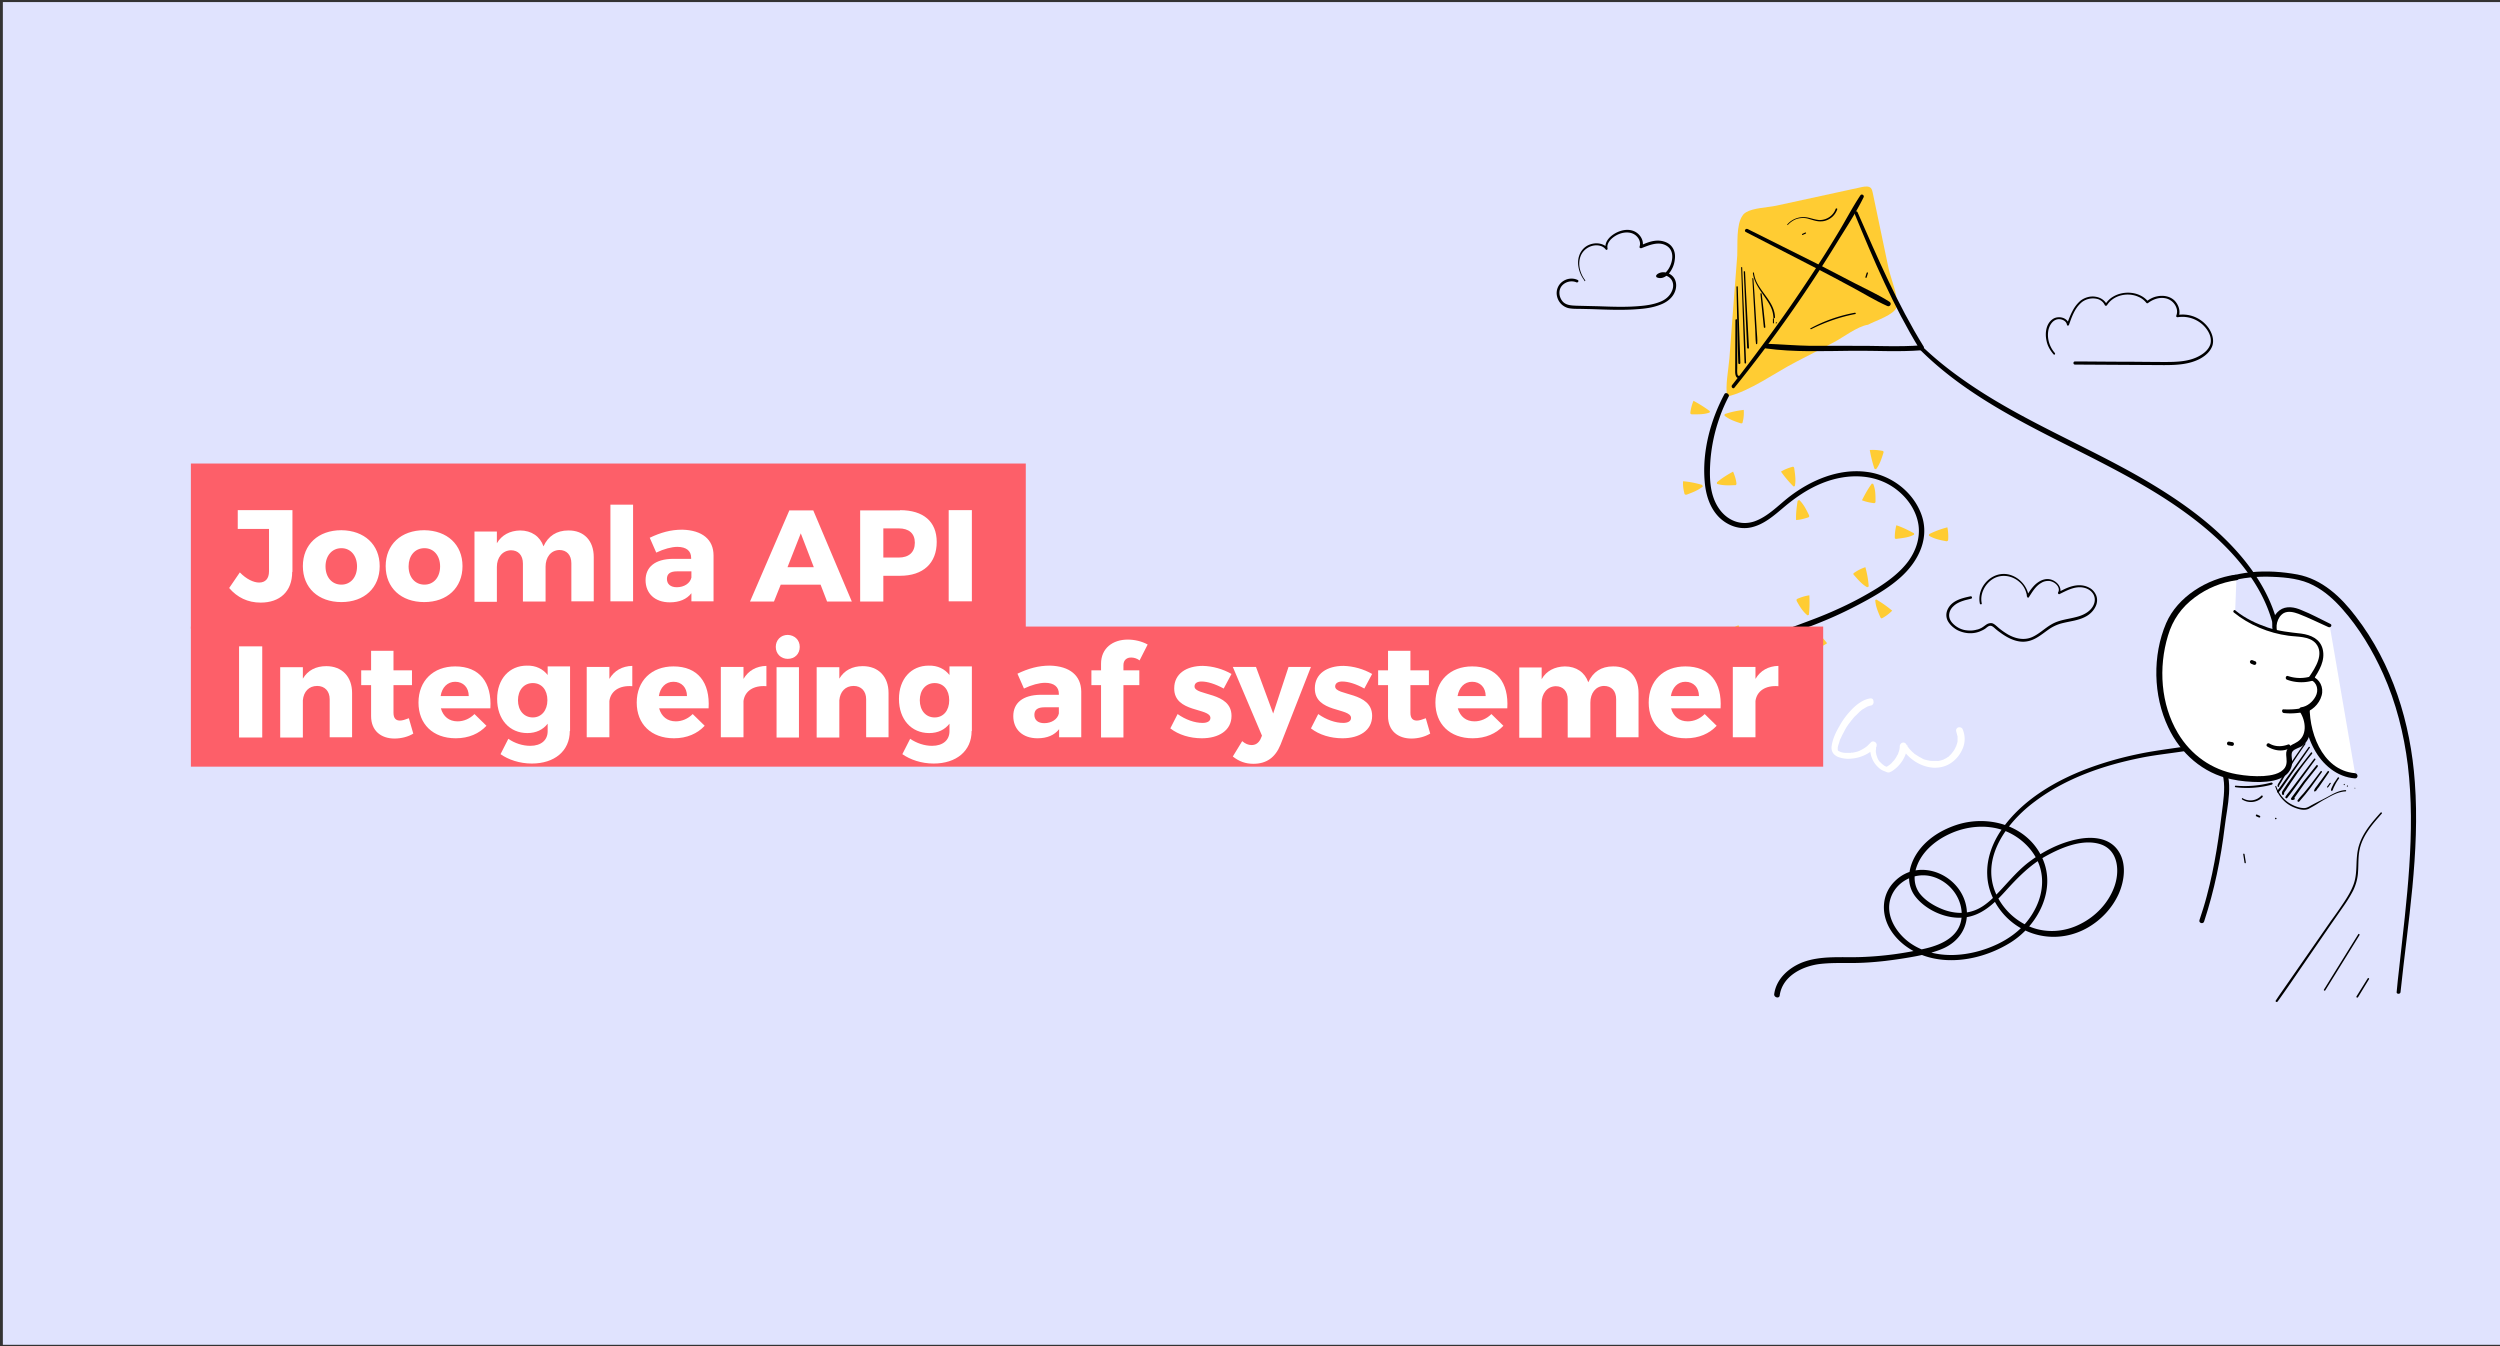 <svg xmlns="http://www.w3.org/2000/svg" viewBox="0 0 960 517" xmlns:v="https://vecta.io/nano"><rect x="0" y="0" width="960" height="517" fill="#333333" stroke="none"/><path fill="#e0e3fe" d="M1.1.8h960v515.6H1.1z"/><path fill="#fc3" d="M669.2 82.7c.3-.5.8-.9 1.3-1.2 2.9-1.7 8.2-1.8 11.5-2.5l33.1-7.2c1.1-.2 2.5-.4 3.3.4.4.5.6 1.1.7 1.7l6.1 29.1c.7 3.5 4.1 11.6 3.1 14.9-.9 3-8 5.2-11 6.8-4.1.6-9.7 5-13.4 6.9l-14.1 7.3c-8.2 4.2-17.7 11.3-26.6 13.4-.7-4.5.5-10.1.9-14.8l1.2-16 1.8-23.4c.2-4-.5-12 2.1-15.4z"/><path d="M666 148.9a524.71 524.71 0 0 0 39.6-56.1c3.4-5.5 7.1-11.1 10-17 .2-.3.1-.8-.3-1-.3-.2-.7-.1-.9.2-3.2 4.8-5.8 9.9-8.8 14.8-2.9 4.8-5.9 9.6-9 14.3-6.2 9.5-12.7 18.9-19.5 28-3.9 5.3-7.9 10.6-12 15.8-.5.7.4 1.6.9 1h0z"/><path d="M670.4 89.1l27.2 14c4.5 2.3 8.9 4.7 13.4 7.1s9 5.2 13.7 7.3c1 .5 1.9-.9.9-1.6-4.2-2.7-8.9-4.8-13.3-7.1l-13.7-7.1L671.2 88c-.9-.5-1.6.7-.8 1.1h0zm41.7-7.2c7.3 17.8 14.9 35.6 25 52.1l.8-1.4c-8.9.7-17.8.1-26.7.2h-16c-5.7-.1-11.4-.6-17.1-.8-1.2 0-1.1 1.7 0 1.8 10.9 1.5 22.1 1 33.1.9 8.9-.1 17.8.5 26.7-.2.5 0 .9-.4.9-1 0-.2 0-.3-.1-.4-10.1-16.3-17.7-34.1-25.4-51.6-.3-.7-1.5-.3-1.2.4h0z"/><path d="M737.4 134.4c18.7 18.6 43 29.7 66.2 41.5 11.7 6 23.3 12.2 34 19.8 11 7.8 21.5 17.2 28.6 28.8 7 11.4 10.3 24.9 6.3 38-1.8 5.9-5.1 11.4-9.8 15.4-5.4 4.6-12.3 6.7-19.2 8-7 1.3-14.2 2-21.2 3.4s-13.9 3.3-20.6 5.8c-12.5 4.7-25.1 12.1-32.9 23.2-3.6 5.1-6 11.3-5.7 17.7.2 5.8 2.8 11.2 6.6 15.4 8.3 9 21.4 10.9 32 4.8 5.2-3 9.4-7.5 11.9-13 2.2-5 3.1-11.7-.2-16.5-3.5-5.2-10.2-5.6-15.9-4.4-6.7 1.4-13.1 4.7-18.5 8.8-5.2 4-9 9.2-13.7 13.7-2.3 2.2-4.9 4.2-8 5.1-3.6 1.1-7.5.7-11-.6-3.4-1.3-7-3.4-9.2-6.3-1.9-2.6-2.3-5.8-1.5-8.9 1.7-6.5 7.2-11.2 13.1-13.9 6.5-3 14.1-3.7 20.8-1.3 5.9 2.2 11.1 6.9 13.4 12.8 2.4 6.2 1.2 13-2.1 18.6-3.2 5.6-8.2 9.6-13.9 12.3-10.2 4.8-23.6 6.3-33.3-.4-5.3-3.7-9.8-10.6-7.6-17.3 2.1-6.4 9.2-10 15.6-8.4 6.7 1.7 11.8 7.9 11.7 14.9-.2 7.8-7.1 11.2-13.8 12.8a128.68 128.68 0 0 1-24.7 3.3c-7.5.3-15.6-.7-22.8 2.1-5.2 2.1-9.9 6.3-10.7 12.1-.2 1.3 1.9 1.9 2.1.6 1-7.4 8.5-11.2 15.2-12.1 4.1-.5 8.2-.4 12.2-.4 4.4 0 8.7-.3 13.1-.8 4.1-.5 8.2-1.1 12.3-1.9 3.4-.7 6.8-1.5 10-2.9 6.1-2.7 9.8-8.3 9-15.1-1.6-13-18.2-20.4-27.8-10.5-4.6 4.7-5.1 11.5-2.1 17.3 2.8 5.3 7.9 9.1 13.5 11.1 10.9 3.8 23.7.9 33.3-5.1 10.5-6.6 17.6-20.3 12.2-32.3-5.7-12.7-20.9-17-33.4-12.7-6.1 2.1-11.8 5.8-15.2 11.4-3 5-3.9 11.3-.1 16.1 4.2 5.3 12.1 8.7 18.8 7.9 6.5-.7 11.3-5.3 15.5-9.9 4.8-5.3 9.5-10.2 15.8-13.7 5.8-3.2 13.8-6.6 20.6-4.6 7.3 2.2 7.8 10.7 5.5 16.7-2.3 6.1-7.1 11.1-12.9 14-5.8 3-12.7 3.6-18.8 1.3-6-2.3-10.9-6.9-13.6-12.8-6.2-13.9 4.3-27.7 15-35.6 11.9-8.9 26.2-13.8 40.6-16.7 13.8-2.8 29.9-2.3 41.2-11.7 9.5-7.9 13.6-21.1 12.4-33.2-1.4-14-9.2-26.5-18.7-36.5-9.3-9.8-20.4-17.6-32-24.5-23.5-13.9-49.3-23.7-71.6-39.6-5.4-3.8-10.6-8-15.4-12.6-.2-.2-1.2.8-.6 1.5h0zm-75.2 16.9c-5.4 10.1-8.6 22.1-7.6 33.6.4 5 1.9 10.1 5.6 13.8 3.3 3.2 7.8 4.8 12.3 3.8 4.9-1.1 8.8-4.6 12.6-7.8 4.4-3.7 9.2-7 14.7-9.2 10-4 21.6-3.8 29.9 3.7 3.6 3.2 6.3 7.6 7 12.4.7 5-1 9.9-3.9 13.9-3.1 4.2-7.5 7.5-11.9 10.3-5 3.1-10.3 5.9-15.7 8.3-9.8 4.5-20.3 7.5-30.1 12-8.4 3.8-17.2 9.6-20.7 18.5-1.5 3.8-2.1 8.3-.6 12.1 1.6 4 5.3 6.5 9.5 7 5.2.6 10.2-1.8 14.4-4.6 2.1-1.5 4-3.2 6.1-4.8 2.1-1.7 4.9-2.9 7.6-2 3.3 1.1 4.8 4.9 3.4 8-.5 1.1 1.1 2.1 1.6.9 2-4.4 0-9.6-4.7-11-5.1-1.5-8.7 2.3-12.3 5.2-4.4 3.4-9.7 6.8-15.5 6.4-5.1-.4-8.6-4.2-8.8-9.3-.4-10.2 8.3-17.7 16.4-22.2 9.2-5.1 19.5-7.9 29.2-12 5.6-2.3 11-5 16.3-7.9 4.5-2.5 8.9-5.2 12.7-8.6 7.1-6.3 11.6-15.5 7.9-24.8-3.4-8.6-11.8-14.7-20.8-15.8-10.8-1.4-21.5 3.2-29.9 9.7-4.2 3.3-8.1 7.5-13.2 9.3-5.3 1.8-10.5-.4-13.6-4.9-3.4-4.9-3.7-11.1-3.4-16.9.3-6 1.5-12 3.5-17.7 1-3 2.3-5.9 3.7-8.6.1-.9-1.2-1.6-1.7-.8h0z"/><g fill="#fc3"><path d="M662.3 159c2.4-.8 4.8-1.3 7.3-1.6.1 1.6 0 3.1-.4 4.6 0 .2-.1.4-.2.5-.2.1-.5.1-.7 0-2.2-.7-4.4-1.5-6.1-2.9m-5.6-1.7c-2-1.5-4.1-2.8-6.3-4-.6 1.4-1 3-1.2 4.5 0 .2 0 .4.1.5.2.2.4.2.6.2 2.3 0 4.6.1 6.7-.7m2.8 26.8c1.9-1.6 4-2.9 6.2-4.1.6 1.4 1.1 2.9 1.3 4.5 0 .2 0 .4-.1.5-.2.2-.4.3-.6.2-2.3.1-4.6.2-6.8-.5m-5.7.4c-2.4-.7-4.8-1.2-7.3-1.4-.1 1.6.1 3.1.5 4.6a.55.55 0 0 0 .3.5c.2.1.5.1.7 0 2.1-.8 4.3-1.6 6.1-3.1m34.8 0a42.65 42.65 0 0 1-4.8-5.7c1.3-.8 2.8-1.4 4.3-1.8.2-.1.4-.1.5 0 .2.1.3.4.3.6.3 2.2.7 4.6.2 6.8m1.1 5.6c-.4 2.5-.7 4.9-.6 7.4 1.6-.1 3.1-.5 4.6-1 .2 0 .3-.2.4-.3.1-.2 0-.5-.1-.7-1-2-2-4.1-3.7-5.7m28.9-12a47.38 47.38 0 0 1-1.8-7.2c1.6-.1 3.1 0 4.7.3.2 0 .4.1.5.2.1.2.1.5 0 .7-.7 2.2-1.4 4.4-2.8 6.2m-1.6 5.5c-1.5 2-2.7 4.2-3.8 6.4 1.5.6 3 .9 4.5 1.1.2 0 .4 0 .5-.1.2-.2.2-.4.2-.6 0-2.3 0-4.6-.9-6.7m21.5 19.3c2.2-1.1 4.6-2 7-2.6.3 1.5.4 3.1.3 4.7 0 .2-.1.4-.2.5-.2.1-.4.2-.7.1-2.2-.4-4.5-.9-6.5-2.1m-5.7-.9c-2.2-1.2-4.4-2.3-6.8-3.1a18.16 18.16 0 0 0-.6 4.6c0 .2 0 .4.1.5.2.1.4.2.7.1 2.3-.3 4.6-.5 6.6-1.6m-14.5 24.9c2.2 1.3 4.2 2.7 6.1 4.3-1.1 1.1-2.4 2.1-3.7 2.8-.2.1-.3.2-.5.1s-.3-.3-.4-.5c-.9-2.1-1.8-4.2-1.9-6.5"/><path d="M717.6 225.2c-.2-2.5-.6-4.9-1.3-7.4a16.52 16.52 0 0 0-4.2 2.1.78.78 0 0 0-.4.4c0 .2.1.5.3.6 1.5 1.7 3 3.5 5 4.6m-20.5 16.1c1.9 1.6 3.6 3.5 5.1 5.4a16.52 16.52 0 0 1-4.2 2.1c-.2.1-.4.1-.5 0-.2-.1-.3-.3-.3-.6-.5-2.2-1-4.5-.6-6.8m-1.4-5.6c.3-2.5.3-5 .2-7.5-1.5.2-3.1.7-4.5 1.3-.2.1-.3.2-.4.3-.1.2 0 .5.1.7 1.1 2 2.3 4 4.1 5.4m-21.7 15.9c2.2 1.1 4.3 2.5 6.3 4-1 1.2-2.3 2.2-3.6 3-.1.1-.3.2-.5.2s-.4-.3-.5-.5c-1-2-2-4.1-2.2-6.4m-2.7-5.1c-.3-2.5-.8-4.9-1.6-7.3-1.5.6-2.8 1.4-4 2.3-.2.1-.3.3-.3.4 0 .2.1.5.3.6 1.6 1.6 3.2 3.3 5.2 4.3m-12.2 21.1c2.5-.4 4.9-.6 7.4-.6-.1 1.6-.5 3.1-1 4.5 0 .2-.2.3-.3.4-.2.1-.5 0-.7-.1-2-1-4.1-2.1-5.6-3.8m-5.3-2.3c-1.7-1.8-3.6-3.4-5.7-4.8-.8 1.3-1.4 2.8-1.8 4.3-.1.2-.1.4 0 .5.1.2.4.3.6.3 2.2.4 4.6.7 6.8.3m31 11a42.65 42.65 0 0 1 4.8 5.7c-1.3.8-2.8 1.4-4.3 1.8-.2.1-.4.1-.5 0-.2-.1-.3-.4-.3-.6-.3-2.2-.7-4.6-.2-6.8m-1.1-5.6c.4-2.5.7-4.9.6-7.4-1.6.1-3.1.5-4.6 1-.2 0-.3.2-.4.3-.1.2 0 .5.1.7 1 2 2 4.1 3.7 5.7"/></g><path fill="#fff" d="M718.1 268.2c-2.5.4-4.7 2-6.5 3.7-2.1 2.1-3.9 4.4-5.3 7-1.3 2.2-2.5 4.7-2.9 7.3-.2 1-.1 2.1.5 3 .6.8 1.4 1.3 2.3 1.6 1.5.5 3.2.7 4.8.5 3.7-.3 7.2-2 9.7-4.8l-2.2-1.3c-1 3.3.2 7.1 2.7 9.4.6.6 1.3 1.1 2.1 1.4.4.2.8.3 1.2.5.3.1.7.2 1 .1s.6-.3.9-.4c3.5-2.2 5.8-5.9 6.1-10l-2.4.7c2.6 4.4 7.3 7.6 12.4 7.9 2.4.1 4.8-.5 6.8-1.9 1.9-1.3 3.4-3.2 4.3-5.3 1.1-2.4 1.1-5.2 0-7.7-.3-.6-1.3-.8-1.8-.5-.7.4-.8 1.1-.5 1.8-.1-.2 0 0 0 .1s.1.2.1.4c.1.2.1.5.2.7 0 .1 0 .2.1.3 0 .2 0-.1 0-.1v.2.7.7.3c0-.3 0 .1 0 .2-.1.5-.2.9-.4 1.4 0 .1-.1.2-.1.4 0 .1 0 .1-.1.2 0 0 .1-.2 0-.1-.1.2-.2.5-.3.7a9.13 9.13 0 0 1-.8 1.3c-.1.1-.2.3-.1.1-.1.1-.1.2-.2.3-.2.2-.3.4-.5.6l-.5.5-.3.3-.2.2c.1-.1-.1.1-.2.1-.1.1-.2.1-.3.2-.2.1-.4.3-.7.4l-.6.3c-.1 0-.1.1-.2.1 0 0 .2-.1.1 0-.1 0-.2.1-.4.1-.5.2-1 .3-1.5.4-.1 0-.4.1-.3 0 .1 0-.1 0-.1 0h-.2-.8-.8-.4c-.1 0-.5-.1-.3 0l-1.6-.3c-.2-.1-.5-.1-.7-.2-.1 0-.3-.1-.4-.1s-.1 0-.2-.1c0 0-.2-.1-.1-.1.1.1-.1 0-.1 0-.1 0-.2-.1-.2-.1-.1-.1-.2-.1-.3-.2-.3-.1-.5-.3-.8-.4-.5-.3-1.1-.7-1.6-1 .2.1-.1-.1-.2-.1l-.3-.3c-.2-.2-.5-.4-.7-.6-.4-.4-.9-.9-1.3-1.4-.1-.1 0 0 0 0-.1-.1-.1-.2-.2-.3a1.38 1.38 0 0 1-.3-.4c-.2-.3-.4-.6-.5-.8-.3-.5-.9-.8-1.5-.6s-.9.7-1 1.3v.4c0 .3 0-.1 0 .1s-.1.5-.1.7c-.1.4-.2.9-.4 1.3 0 .1-.1.2-.1.4 0 0-.1.3-.1.2.1-.1-.1.2-.1.2-.1.1-.1.2-.2.3-.2.4-.4.8-.7 1.2-.2.3-.4.6-.7.9s-.6.7-.9 1c-.2.1-.3.3-.5.4l-.1.1c-.1.1-.2.1-.3.2-.4.3-.8.5-1.2.8l1-.1c-.2-.1-.5-.1-.7-.2-.1 0-.3-.1-.1 0-.1-.1-.3-.1-.4-.2-.2-.1-.4-.2-.6-.4-.1-.1-.2-.1-.3-.2-.3-.2.2.2-.1-.1-.4-.3-.7-.7-1.1-1 0 0-.3-.4-.1-.1-.1-.1-.1-.2-.2-.3-.1-.2-.3-.4-.4-.7-.1-.2-.2-.5-.3-.7-.1-.3.1.2 0-.1 0-.1-.1-.2-.1-.3-.1-.2-.2-.5-.2-.7 0-.1 0-.2-.1-.3 0-.1-.1-.5 0-.2-.1-.5-.1-.9 0-1.4v-.3c0 .1 0-.2 0-.3.1-.3.1-.5.2-.7.4-1.2-1.3-2.3-2.2-1.3l-1.5 1.5s-.3.2-.2.1-.1.1-.1.1c-.1.1-.3.2-.4.3-.3.2-.6.4-1 .6-.3.2-.6.3-.9.5-.1 0-.2.1-.2.1.1 0 .2-.1 0 0s-.4.1-.5.2c-.7.2-1.4.4-2.1.5-.1 0-.5.1-.3 0-.2 0-.3 0-.5.1h-1.1-1c-.1 0-.5-.1-.3 0-.2 0-.4-.1-.6-.1-.3-.1-.7-.1-1-.3-.1 0-.2-.1-.2-.1s-.3-.1-.1 0-.1 0-.1-.1c-.1 0-.2-.1-.3-.1-.2-.1-.1 0 0 0l-.2-.2c-.1-.1.1.2 0 0 0 0-.1-.2-.1-.1.1.1 0-.1 0-.2-.1-.2 0 .2 0-.1v-.4-.3c.1-.5.2-1 .4-1.5s.3-1.1.5-1.6a.76.76 0 0 1 .2-.4c0-.1.1-.1.1-.2 0 0-.1.3 0 0s.3-.6.4-.9c.3-.6.6-1.1.9-1.7a18.52 18.52 0 0 1 2.1-3.3c.2-.3.4-.5.6-.8.1-.2-.1.1 0 0s.1-.2.2-.2c.1-.1.2-.3.3-.4.4-.5.8-1 1.3-1.4l1.5-1.5c.1-.1.3-.2.4-.3 0 0 .2-.2 0 0l.2-.2c.3-.2.5-.4.8-.5.3-.2.5-.3.8-.5.1-.1.2-.1.4-.2.1-.1.4-.2.1-.1a9.83 9.83 0 0 1 1.6-.5c.7-.1 1.1-1 .9-1.6 0-.9-.6-1.2-1.3-1.1h0z"/><path d="M921.8 381c2.8-26.8 7.5-53.6 5.5-80.6-1.6-22.8-8.6-45.4-22.7-63.7-5.7-7.5-12.9-14.3-22.4-16.1-11.4-2.1-24.4-1.7-34.6 4.4-4.9 2.9-7.6 7.2-9.7 12.4-2.3 5.7-3.7 11.6-4.2 17.7-.8 10.7 2.1 21.8 9.2 30 1.7 1.9 3.5 3.7 5.6 5.2 1.9 1.4 3.5 3 4.4 5.3 1.7 4.2 1.2 9 .7 13.3-1.4 11.8-3.1 23.7-6.2 35.2-.8 3.1-1.8 6.2-2.8 9.2-.4 1.2 1.5 1.7 1.8.5 3.9-11.9 6.4-24 7.9-36.4.9-7.8 3.8-17.7-.9-24.9-1.1-1.7-2.6-2.8-4.2-4-2.1-1.6-4-3.5-5.7-5.5-3.3-4.1-5.6-8.9-6.9-14-2.9-11.4-.7-24.6 4.8-35 5.7-10.6 20.4-13 31.3-12.5 5.3.2 11 .8 15.7 3.3 4.3 2.2 7.9 5.5 11 9 6.5 7.3 11.7 16 15.7 24.9 5 11.1 8 23.1 9.5 35.1 3.1 25.9-.5 52.1-3.3 77.8-.4 3.2-.7 6.4-1 9.5.1.7 1.4.7 1.5-.1h0z"/><path fill="#fff" d="M894.6 240.2l-9.5-4.5c-2.5-1.2-5.4-2.4-8-1.3-2.8 1.1-4.1 4.7-3.5 7.6 1.3 7 8.2 13.9 12.6 19 .3.3.6.7.8 1.2.2.7 0 1.4-.1 2.1-1.4 5.9-1.2 12 .6 17.8 2.4 7.9 8.8 15.3 17 15.8"/><path d="M894.9 239.6c-3.7-1.8-7.3-3.8-11.1-5.3-2.7-1.2-6-1.8-8.5.1-4.9 3.8-2.3 10.7.3 15 1.8 2.9 3.9 5.5 6.1 8.1 1 1.2 2.1 2.4 3.1 3.6.8.9 1.2 1.4 1 2.7-.1 1.1-.5 2.2-.6 3.3-1 6.9 0 14.3 3.4 20.5 3.2 6 8.8 10.8 15.7 11.3 1.3.1 1.3-1.9 0-2-12.9-1.1-18.2-16.7-17.3-27.7.1-1.8.5-3.4.8-5.1.2-1.3.1-2.3-.7-3.3-1.7-2.2-3.7-4.1-5.5-6.2-2-2.3-3.8-4.7-5.3-7.4-1.3-2.4-2.6-5.3-1.9-8.1.4-1.5 1.2-2.9 2.6-3.7 1.8-.9 3.9-.3 5.6.3 3.9 1.5 7.7 3.4 11.5 5.1.9.4 1.6-.8.8-1.2h0z"/><path fill="#fff" d="M858.3 234.8c5.7 4.7 14.6 8.1 21.9 8.8 3.5.3 7.5.4 9.8 3 1.6 1.9 1.8 4.7 1.2 7.1s-2.1 4.5-3.5 6.6c2.2.7 3.5 3.2 3.2 5.5-.4 3.1-3.7 6.5-6.8 6.8 2.9 4 3.3 10.6-1 13.2-1.5.9-3.5 1.3-3.9 3-.2.8 0 1.6.1 2.4 1.2 10.9-18.8 8-24.7 6.3-8.6-2.5-15.8-9-20-16.9s-5.6-17.1-5.1-26.1c.3-4.5 1.5-8.8 2.9-13 3.4-10.4 15.7-18.2 26.4-19.6"/><path d="M857.8 235.2c5.9 4.8 13.4 7.9 20.9 8.9 3.4.5 8.1.1 10.6 3 3.3 4-.2 9.3-2.5 12.7-.3.5 0 1.1.5 1.3 2.6 1 3.1 4.1 1.9 6.3-1.1 2.1-3.2 3.9-5.6 4.2-.6.1-.9 1-.6 1.5 2.6 3.7 3.2 9.8-1.4 12.1-2.1 1-3.9 2.1-3.7 4.7.1 1.7.5 3.3-.5 4.9-1.7 2.5-5.5 3-8.2 3.2-3.4.2-6.9-.1-10.3-.7-9.6-1.7-17.6-7.4-22.6-15.8-6.6-11.1-7.5-25.2-3.8-37.4 1.8-6.1 5.2-10.9 10.3-14.7 4.7-3.5 10.2-5.8 16.1-6.6 1.4-.2.8-2.3-.6-2.1-10.7 1.5-22.1 8.4-26.5 18.6-5.3 12.4-5 27.8.8 40 4.6 9.9 13.4 17.7 24.2 19.9 3.6.8 7.3 1.1 11 1.1 3.4-.1 7.4-.5 10.1-2.8 1.3-1.1 2.1-2.7 2.3-4.4.1-1.3-.6-3.5.1-4.5.8-1.1 2.7-1.4 3.8-2.2 4.4-3.3 3.5-10.1.7-14.1l-.6 1.5c3.4-.5 6.4-3.4 7.3-6.7.9-3.1-.7-6.4-3.7-7.4l.5 1.3c2.3-3.5 4.7-7.4 3.6-11.8-1-3.9-4.6-5.4-8.2-5.9-4.4-.5-8.5-.9-12.8-2.3-4.4-1.5-8.7-3.5-12.4-6.5-.4-.7-1.3.2-.7.7h0z"/><path d="M878.2 261c3.2 1.2 6.8 1.3 10.1.3 1.1-.3.6-2-.5-1.7a14.48 14.48 0 0 1-9.2 0c-.9-.3-1.2 1.1-.4 1.4h0zm-1.2 12.8c2.6.3 5.2.1 7.8-.4 1-.2.6-1.8-.4-1.6-2.4.6-4.9.7-7.4.6-.9-.2-.9 1.3 0 1.4zm-6.3 12.9c2.7 1.6 5.7 2 8.5.7.8-.4.2-1.8-.6-1.5-2.4.9-5 .9-7.2-.4-.8-.4-1.5.8-.7 1.2h0zm-6.2-31.8l1 .4c.4.1.8-.1.9-.5s-.1-.8-.5-.9l-1-.4c-.4-.1-.8.1-.9.5-.1.3.1.7.5.9h0zm-8.8 31.3l1.2.2c.4.1.8-.1.9-.5s-.1-.8-.5-.9l-1.2-.2c-.4-.1-.8.1-.9.5s.1.8.5.9h0zm18 15.8c1.1 3.6 3.7 6.6 7.1 8 1.7.7 3.9 1.4 5.7.6 1.1-.6 2.2-1.2 3.3-1.9s2.2-1.4 3.4-2c2.3-1.3 4.8-2.7 7.5-2.8.3 0 .3-.5 0-.5-2.2.1-4.2 1.1-6.2 2.2-2.1 1.2-4.3 2.2-6.5 3.4-1 .5-2 1.3-3.2 1.3-1 0-1.9-.2-2.8-.5-1.7-.6-3.3-1.5-4.6-2.7-1.5-1.4-2.6-3.1-3.3-5.1 0-.1-.2-.2-.3-.2 0-.1-.1 0-.1.2h0zm11.2-16.5c-3.3 4.5-6.4 9.2-9.2 14-.2.3-.4.7-.6 1s-.4.6-.5 1c-.1.3.1.9.5.6.1-.1.1-.2.1-.3s-.1-.1-.2-.1c.1.1.2.1.2-.1.1-.1.1-.2.2-.3.1-.2.2-.4.3-.5.2-.3.4-.6.6-1l1.2-2.1c.8-1.4 1.7-2.7 2.5-4.1 1.7-2.7 3.5-5.3 5.3-7.9.2-.2-.2-.4-.4-.2h0z"/><path d="M886.5 286.9l-6.1 8.6-3.1 4.3-1.5 2.1c-.5.7-1.1 1.4-1.4 2.1-.1.3.3.4.5.3.6-.5 1.1-1.3 1.6-2l1.5-2.2 3-4.3 6-8.7c.2-.2-.3-.5-.5-.2h0zm.9 2.1l-6.2 7.9-2.9 4.1-1.4 2.1c-.4.6-.9 1.2-.5 2 .2.4.7.1.7-.3-.1-.4.3-.8.5-1.1l.6-.9c.4-.7.9-1.3 1.3-2l2.6-3.8a105.6 105.6 0 0 1 5.7-7.5c.3-.4-.1-.8-.4-.5h0z"/><path d="M888.6 291.4l-5.5 7.3-2.7 3.6-1.4 1.8c-.5.6-1 1.2-1.4 1.9-.1.2 0 .4.2.5s.3.1.5-.1l1.4-1.8 1.4-1.9 2.6-3.6 5.4-7.4c.2-.3-.3-.6-.5-.3h0zm.9 2.5l-5 6.2-4.7 6.4c-.2.4.2.8.5.7.2 0 .4-.1.6-.1a.55.55 0 0 0 .3-.5c-.1-.2-.2-.3-.4-.3h-.6l.4.7 4.5-6.4 4.9-6.2c.2-.4-.2-.9-.5-.5h0zm1.6 2.3l-4.3 5.7-2.2 2.7c-.8.9-1.6 1.7-2.3 2.7-.3.4.3.8.6.5l2.3-2.7 2.2-2.8 4.2-5.8c.2-.3-.3-.6-.5-.3h0zm2.7 0l-2.7 3.7c-.5.6-.9 1.2-1.4 1.9-.4.5-1 1.2-1.1 1.9 0 .2.3.3.4.2.3-.2.6-.4.7-.7.2-.3.4-.6.7-.9l1.3-1.9 2.6-3.8c.3-.4-.3-.7-.5-.4h0zm.8 4.5c-.3.5-.7 1-1 1.4-.1.1 0 .2.1.3s.2 0 .3-.1c.4-.5.7-1 1-1.4.1-.1 0-.2-.1-.3-.1 0-.2 0-.3.1h0zm3.1-2.1l-1.5 2.2-.6 1.2c-.2.4-.4.8-.5 1.3-.1.3.4.6.6.2s.3-.8.5-1.2l.6-1.2c.4-.8.9-1.5 1.4-2.2.2-.2-.3-.6-.5-.3h0z"/><use href="#B"/><path d="M901.4 302.1c.1 0 .2-.1.2-.3 0-.1-.1-.2-.2-.2s-.2.1-.2.3c-.1.1.1.2.2.2zm2.9.7c.1 0 .2-.1.1-.2 0-.1-.1-.1-.1-.1-.1 0-.2.1-.1.2-.1.1 0 .1.1.1zm-231.2-198c.6 5.1 4.8 8.7 6.9 13.1.6 1.3.9 2.6 1 4 0 .2.1.3.3.3.1 0 .3-.1.3-.3-.1-5.2-4.5-8.8-6.8-13.1-.7-1.3-1.1-2.6-1.3-4.1 0-.1-.4-.1-.4.1h0zm-6.7 18.1l-.1 19.8c0 .9.2 2.8 1.6 2.4a.55.55 0 0 0 .3-.5.55.55 0 0 0-.5-.3c-.8.2-.6-2.5-.6-2.9v-4.5-8.9-5.1c0-.2-.1-.3-.3-.3-.3 0-.4.2-.4.3h0z"/><path d="M666.8 110.2l.5 22.8.2 6.4c0 .2.2.4.4.4s.4-.2.4-.4l-.2-5.7-.2-5.7-.4-11.4-.2-6.4c0-.2-.1-.3-.3-.3 0 0-.2.1-.2.3h0zm1.8-7.5l1 28.6.3 8c0 .2.2.3.3.3.2 0 .3-.1.3-.3l-.3-7.2-.3-7.1-.6-14.3-.3-8c0-.2-.4-.2-.4 0h0zm1 1.6l1 22.8.3 6.4c0 .5.8.5.7 0l-.6-11.4-.6-11.4-.3-6.4c0-.2-.5-.2-.5 0h0zm3.3 2.7l1.1 19.6.1 2.7c0 .9.1 1.8.2 2.7.1.3.4.2.5-.1.1-1.6-.1-3.2-.2-4.8l-.3-4.9-.6-9.7-.4-5.5c-.1-.3-.5-.3-.4 0h0zm3.1 5.8l1.3 12.8c0 .4.6.4.6 0-.4-4.3-.9-8.5-1.4-12.8-.1-.3-.5-.3-.5 0zm4.8 9.6v1.6c0 .1.1.2.2.2s.2-.1.2-.2v-1.6c0-.1-.1-.2-.2-.2s-.2.1-.2.2h0z"/><use href="#B" x="-218.1" y="-177.3"/><path d="M686.5 86.4c1-1.1 2.3-2 3.7-2.4 1.5-.4 3.1-.4 4.5.1 1.5.4 3 1 4.6.9 1.3 0 2.6-.5 3.6-1.2 1.2-.8 2.1-2 2.6-3.4.1-.4-.4-.5-.6-.2-.9 2.6-3.4 4.3-6.2 4.3-1.6-.1-3.2-.7-4.7-1-2.9-.5-5.8.5-7.7 2.7 0 .2.1.3.2.2h0zm5.8 3.8l1.1-.5c.1-.1.2-.2.1-.3s-.2-.2-.3-.1l-1.1.5c-.1.1-.2.2-.1.3 0 .1.2.2.3.1h0zm3.2 36.2c5.4-2.7 11.1-4.7 16.9-5.8.4-.1.2-.6-.2-.5-5.9 1.1-11.7 3.1-17 6-.2 0 0 .4.3.3h0zm21.3-19.9l.5-1.6c0-.1 0-.2-.2-.3-.1 0-.2 0-.3.2l-.5 1.6c0 .1 0 .2.2.3.2 0 .3-.1.3-.2h0zM914.2 312c-3.2 3.6-6.5 7.3-8.1 11.9-.9 2.5-1.1 5.1-1.2 7.8-.1 2.8-.2 5.5-1.2 8.1-.9 2.4-2.3 4.7-3.7 6.8a174.77 174.77 0 0 1-4.9 7l-10 14.4-10 14.4-1.2 1.8c-.3.4.4.8.7.4 3.4-4.7 6.7-9.6 10-14.4l9.9-14.4 5-7.2c1.5-2.1 2.9-4.3 4.1-6.6 1.1-2.3 1.8-4.8 1.9-7.4.2-2.8 0-5.6.6-8.4 1-4.8 4.2-8.9 7.4-12.5.4-.5.8-.9 1.2-1.4 0-.2-.3-.5-.5-.3h0zm-8.6 46.7l-10.3 16.6-2.9 4.7c-.2.3.3.6.5.3l10.3-16.6 2.9-4.7c0-.3-.4-.5-.5-.3h0zm3.6 17l-4.3 6.9c-.2.4.3.7.6.3l4.2-6.9c.2-.3-.3-.6-.5-.3h0zm-47.8-47.6l.5 3.2c0 .1.2.2.3.2s.2-.2.2-.3l-.5-3.2c0-.1-.2-.2-.3-.2-.2 0-.2.2-.2.3h0zm-2.9-25.8c4.7.6 9.4.2 13.9-1a.55.55 0 0 0 .3-.5.55.55 0 0 0-.5-.3c-4.5 1.2-9.1 1.6-13.7 1.2-.4 0-.4.6 0 .6h0zm2.5 4.7c2.5 1.6 5.8 1.2 7.8-.9.3-.4-.2-.9-.5-.5-1.8 1.9-4.7 2.3-7 1-.3-.4-.6.2-.3.4h0zm5.3 6.4l1.1.5c.2.1.4 0 .5-.1.1-.2 0-.4-.1-.5l-1.1-.5c-.1 0-.2-.1-.2 0-.2 0-.3.2-.2.4-.1.1-.1.2 0 .2h0z"/><path d="M873.9 314.6c.2 0 .3-.2.3-.3s-.2-.3-.3-.3-.3.2-.3.3.1.3.3.3zm-84.8-179c-2-2.3-3-5.3-2.6-8.3.3-2.4 2-5.1 4.7-4.7 1.2.2 2.3.9 2.5 2.1.1.5.7.4.8 0 1-2.8 2-5.8 4.2-8 1.7-1.8 4.3-2.5 6.7-1.9 1.2.3 2.3 1.2 2.8 2.3.1.2.3.4.6.3.1 0 .2-.1.3-.2 2.4-3.9 8-5.1 12.1-3.2 1.2.5 2.2 1.3 3 2.3a.47.47 0 0 0 .6.1c1.8-1.4 4.2-2.3 6.5-1.9 2 .3 3.7 1.7 4.4 3.6.4 1 .4 2.1 0 3.1-.2.4.3.7.6.6 4-.6 8 .9 10.6 4 1.4 1.7 2.5 4 1.9 6.3-.6 2-2.3 3.5-4.1 4.5-4 2.3-8.9 2.4-13.4 2.4-5.4 0-10.8-.1-16.1-.1-6.1 0-12.3-.1-18.4-.1-.8 0-.8 1.2 0 1.2l17.2.1 16.9.1c4.8 0 9.9-.2 14.2-2.6 1.9-1.1 3.6-2.6 4.4-4.7.8-2.3 0-4.8-1.3-6.8-2.4-3.5-6.4-5.5-10.6-5.3-.5 0-1.1.1-1.6.2l.6.6c.8-2.1 0-4.5-1.5-6.1-1.8-1.8-4.4-2.2-6.8-1.7-1.5.3-2.8 1-4 1.9l.6.1c-3.2-3.9-9.4-4.4-13.6-1.8-1.2.7-2.2 1.8-3 3l.8.1c-1.1-2.5-3.9-3.5-6.4-3.2a8.07 8.07 0 0 0-3.7 1.5c-1.3 1.1-2.3 2.4-3.1 3.9-.9 1.7-1.6 3.5-2.2 5.3h.8c-.5-2.7-4.1-3.5-6.2-2.1-2.7 1.8-3.1 5.6-2.4 8.5.4 1.9 1.4 3.6 2.7 5.1.3.3.7-.1.5-.5h0zm-180.4-28c-1.9-2.5-2.9-6-1.8-9.1.9-2.5 3.3-4.2 6-4.3 1.4 0 2.8.4 3.7 1.6.3.4.8 0 .7-.4-.3-1.3.4-2.5 1.2-3.4a9.49 9.49 0 0 1 3.4-2.2c2.4-.9 5.3-.8 7 1.4.8 1 1.1 2.3.7 3.5-.1.3.1.6.4.6h.3c3.1-1.2 6.9-2.9 10-.7 2.8 2 2 6.2.4 8.7-.8 1.2-2.3 3-4 2.2l.1.9c1.2-1.1 3.1-.8 4.3.2 1.6 1.3 1.7 3.5.9 5.2-.9 2.1-2.8 3.5-4.8 4.2-2.3.9-4.9 1.3-7.3 1.5-5.3.5-10.7.3-16.1.1l-8.3-.2c-2.1-.1-4.5-.1-5.8-2.1-1.1-1.6-1.3-4 .1-5.6 1.3-1.5 3.6-2.1 5.5-1.3.6.3 1.2-.6.5-.9-1.9-.9-4.2-.6-5.9.7s-2.5 3.5-2 5.6c.5 2.2 2.1 3.9 4.3 4.5 1.4.3 2.8.3 4.2.3l4.6.1c6 .2 12.1.5 18.1 0 2.8-.2 5.6-.6 8.2-1.6 2.3-.8 4.5-2.3 5.6-4.5 1-2 1.1-4.5-.4-6.3-1.2-1.4-3.4-2.2-5.2-1.5-.5.2-.9.4-1.2.8a.61.61 0 0 0 0 .8l.1.1c1.8.8 3.5-.2 4.7-1.5 1.2-1.5 2-3.3 2.2-5.2.3-1.9 0-3.8-1.3-5.3-1.2-1.4-3.1-2-4.8-2.1-2.5-.1-4.9.9-7.1 1.9l.8.6c.8-2.7-1.2-5.5-3.7-6.3-3-1-6.6.4-8.8 2.5-1.2 1.2-2 2.7-1.6 4.4l.7-.4c-2.1-2-5.2-2.1-7.7-.8-2.9 1.6-4 4.9-3.5 8 .3 2 1.1 3.8 2.3 5.4 0 .5.5.2.3-.1h0zM761 231.7c-.8-3.6 1.2-7.5 4.3-9.4 3.3-2 7.5-1.3 10.3 1.3 1.6 1.4 2.5 3.4 2.8 5.5 0 .2.2.4.4.4.1 0 .3-.1.3-.2 1.3-2 2.6-4.3 4.8-5.5.9-.6 2.1-.8 3.2-.7 1 .2 2 .7 2.7 1.5s1.1 1.9.5 2.9c-.1.2 0 .5.2.6.1.1.3.1.4 0 2.9-1.4 6-3.2 9.4-2.4 1.3.3 2.5 1 3.3 2.1s1 2.5.6 3.8c-.9 3-4 4.6-6.8 5.3-3.3.9-6.7 1.1-9.7 2.9-2.6 1.5-4.7 3.7-7.5 4.9-3.1 1.3-6.4.5-9.2-1.1-1.5-.9-2.9-1.9-4.1-3-.6-.5-1.2-1.1-2-1.3-.7-.1-1.5.1-2.1.5s-1.2.9-1.9 1.3c-.6.3-1.2.6-1.9.7-1.4.4-2.8.4-4.2.2s-2.7-.8-3.8-1.6c-1.2-.9-2.3-2.1-2.5-3.6s.5-3 1.6-4c1.2-1.2 2.8-1.8 4.4-2.3l2.4-.6c.6-.1.4-1.1-.3-.9-3.3.7-7.1 1.6-8.7 5-.7 1.5-.7 3.2.2 4.7.8 1.3 2 2.4 3.4 3.2 2.7 1.4 5.9 1.7 8.7.6.7-.3 1.4-.6 2-1s1.3-1.2 2.1-1.2 1.5.8 2.1 1.3c.7.6 1.4 1.1 2.1 1.6 2.8 2 6.3 3.7 9.8 3.1 3.3-.5 5.8-2.8 8.4-4.6 1.4-1 2.9-1.7 4.5-2.2 1.8-.5 3.6-.8 5.4-1.2 1.7-.4 3.3-.9 4.8-1.8 1.3-.8 2.5-2 3.2-3.4.7-1.3.9-2.9.4-4.3-.5-1.3-1.5-2.5-2.7-3.1-3.1-1.7-6.5-.9-9.5.5-.8.4-1.7.8-2.5 1.3l.6.6c1.1-2.3-.8-4.6-2.9-5.4-2.6-1-5.2.4-7 2.3-1.1 1.2-2 2.5-2.8 3.9l.8.2c-.4-4.1-3.8-7.6-7.7-8.5-4.1-.9-8 1.3-10 4.8-1.1 2-1.5 4.3-1 6.5.2.3.8.2.7-.2h0z"/><path fill="#fd5f69" d="M73.3 178h320.6v63.4H73.3z"/><path d="M112.2 219.6c0 7.5-4.7 11.8-12.1 11.8-5 0-9-2-12.1-5.6l4.1-6c2.5 2.6 5.3 3.9 7.4 3.9 2.4 0 3.8-1.5 3.8-4.3v-16.3h-12v-7.2h21v23.7zm33.6-2.2c0 8.3-5.9 13.8-14.7 13.8-8.9 0-14.8-5.5-14.8-13.8s5.9-13.8 14.8-13.8c8.8.1 14.7 5.5 14.7 13.8zm-20.8.1c0 4.2 2.5 7 6.1 7 3.5 0 6-2.8 6-7s-2.5-7-6-7c-3.6 0-6.1 2.9-6.1 7zm52.6-.1c0 8.3-5.9 13.8-14.7 13.8-8.9 0-14.8-5.5-14.8-13.8s5.9-13.8 14.8-13.8c8.8.1 14.7 5.5 14.7 13.8zm-20.7.1c0 4.2 2.5 7 6.1 7 3.5 0 6-2.8 6-7s-2.5-7-6-7c-3.7 0-6.1 2.9-6.1 7zm71.1-3.6v17h-8.6v-14.6c0-3.2-1.8-5.1-4.6-5.1-3.3.1-5.3 2.8-5.3 6.4V231h-8.7v-14.6c0-3.2-1.8-5.1-4.6-5.1-3.3.1-5.4 2.8-5.4 6.4v13.4h-8.6v-27h8.6v4.5c1.9-3.2 5-4.8 8.9-4.9 4.4 0 7.7 2.3 9 6.1 1.8-4 5.1-6.1 9.5-6.1 6-.1 9.8 3.9 9.8 10.2zm6.4 17v-37.1h8.7v37.1h-8.7zm39.6-17.6v17.6h-8.5v-3.1c-1.8 2.3-4.6 3.5-8.3 3.5-5.8 0-9.3-3.5-9.3-8.5 0-5.1 3.7-8.1 10.4-8.2h7.1v-.4c0-2.6-1.8-4.2-5.3-4.2-2.2 0-5.2.8-8.1 2.2l-2.5-5.7c4.2-2 8-3.1 12.5-3.1 7.7.2 12 3.8 12 9.9zm-8.5 8.5v-2.4H260c-2.6 0-3.9.9-3.9 2.9s1.4 3.2 3.8 3.2c2.8 0 5.1-1.5 5.6-3.7zm34.3 2.7l-2.6 6.5H288l15.1-35h9.2l14.8 35h-9.5l-2.5-6.5h-15.3zm7.7-19.7l-5.1 13h10.1l-5-13zm38.1-8.9c9 0 14.1 4.4 14.1 12.2 0 8.2-5.2 13-14.1 13h-6.4v9.9h-8.9v-35h15.3zm-6.4 18.2h5.9c3.9 0 6.2-2 6.2-5.7 0-3.6-2.3-5.5-6.2-5.5h-5.9v11.2zm25.1 16.8v-35h8.9v35h-8.9z" fill="#fff"/><path fill="#fd5f69" d="M73.3 240.6h626.8v53.8H73.3z"/><g fill="#fff"><path d="M91.8,283.2v-35h8.9v35H91.8z"/><use href="#C"/><path d="M158.7 281.7c-1.9 1.2-4.6 1.9-7.2 1.9-5.2 0-9-3-9-8.6v-11.9h-3.8v-5.7h3.8v-7.5h8.6v7.5h7.1v5.7h-7.1v10.6c0 2.1.9 3 2.5 3 .9 0 2.1-.4 3.4-.9l1.7 5.9zm29.6-9.7h-19c.9 3.2 3.2 5 6.4 5 2.4 0 4.7-1 6.5-2.8l4.6 4.5c-2.8 3-6.8 4.8-11.8 4.8-8.8 0-14.3-5.5-14.3-13.7 0-8.4 5.7-13.9 14.1-13.9 9.4 0 14.1 6.2 13.5 16.1zm-8.3-4.7c0-3.3-2.1-5.5-5.2-5.5-3 0-5.1 2.2-5.6 5.5H180zm38.8 13.4c0 7.7-5.9 12.5-14.6 12.5-4.7 0-9-1.5-12-3.6l3-5.9c2.4 1.7 5.5 2.7 8.4 2.7 4.2 0 6.7-2.2 6.7-5.6v-2.9c-1.8 2.3-4.4 3.6-7.8 3.6-6.8 0-11.6-5.2-11.6-13.1 0-7.7 4.7-12.8 11.4-12.8 3.5-.1 6.2 1.3 8 3.6v-3.3h8.6v24.8zm-8.6-11.8c0-4-2.2-6.6-5.6-6.6s-5.7 2.7-5.7 6.6 2.3 6.6 5.7 6.6c3.3 0 5.6-2.7 5.6-6.6z"/><use href="#D"/><path d="M272.1 272h-19c.9 3.2 3.2 5 6.4 5 2.4 0 4.7-1 6.5-2.8l4.6 4.5c-2.8 3-6.8 4.8-11.8 4.8-8.8 0-14.3-5.5-14.3-13.7 0-8.4 5.7-13.9 14.1-13.9 9.4 0 14.1 6.2 13.5 16.1zm-8.3-4.7c0-3.3-2.1-5.5-5.2-5.5-3 0-5.1 2.2-5.6 5.5h10.8z"/><use href="#D" x="51.5"/><path d="M307.1 248.4c0 2.7-1.9 4.6-4.6 4.6-2.6 0-4.6-1.9-4.6-4.6 0-2.6 1.9-4.6 4.6-4.6 2.7.1 4.6 2 4.6 4.6zm-8.9 34.8v-27h8.6v27h-8.6z"/><use href="#C" x="206"/><path d="M373.1 280.7c0 7.7-5.9 12.5-14.6 12.5-4.7 0-9-1.5-12-3.6l3-5.9c2.5 1.7 5.5 2.7 8.4 2.7 4.2 0 6.7-2.2 6.7-5.6v-2.9c-1.8 2.3-4.4 3.6-7.8 3.6-6.8 0-11.6-5.2-11.6-13.1 0-7.7 4.7-12.8 11.4-12.8 3.5-.1 6.2 1.3 8 3.6v-3.3h8.6v24.8zm-8.6-11.8c0-4-2.2-6.6-5.6-6.6s-5.7 2.7-5.7 6.6 2.3 6.6 5.7 6.6 5.6-2.7 5.6-6.6zm50.7-3.4v17.6h-8.5V280c-1.8 2.3-4.6 3.5-8.3 3.5-5.8 0-9.3-3.5-9.3-8.5 0-5.1 3.7-8.1 10.4-8.2h7.1v-.4c0-2.6-1.8-4.2-5.3-4.2-2.2 0-5.2.8-8.1 2.2l-2.5-5.7c4.2-2 8-3.1 12.5-3.1 7.6.2 11.9 3.8 12 9.9zm-8.6 8.5v-2.4h-5.5c-2.6 0-3.9.9-3.9 2.9s1.4 3.2 3.8 3.2c2.8 0 5.1-1.5 5.6-3.7zm24.8-18.6v2h6.1v5.7h-6.1v20.1h-8.6v-20.1h-3.7v-5.7h3.7v-2.5c0-6 4.5-9.3 10.3-9.3 2.6 0 5.5.7 7.6 1.9l-3.1 6.1c-.9-.7-2.1-1.1-3.1-1.1-1.7-.1-3.1.9-3.1 2.9zm41.5 3.4l-3 5.6c-3.3-1.8-6.3-2.7-8.5-2.7-1.6 0-2.7.6-2.7 1.9 0 3.7 14.2 1.9 14.2 11.3 0 5.6-4.9 8.6-11.4 8.6-4.5 0-8.9-1.3-12.1-3.8l2.8-5.5c3.1 2.2 6.6 3.4 9.6 3.4 1.7 0 3-.6 3-1.9 0-4-14-1.9-13.9-11.4 0-5.6 4.7-8.6 11-8.6 3.8.1 7.7 1.2 11 3.1zm18.8 27.2c-2 4.9-5.4 7.3-10.4 7.3-3 0-5.5-.9-7.9-2.8l3.6-5.9c1.2 1 2.3 1.5 3.6 1.5 1.5 0 2.6-.7 3.4-2.2l.6-1.4-11.2-26.4h8.9l6.6 17.9 5.9-17.9h8.6L491.7 286zm35.2-27.2l-3 5.6c-3.2-1.8-6.2-2.7-8.5-2.7-1.5 0-2.7.6-2.7 1.9 0 3.7 14.2 1.9 14.2 11.3 0 5.6-4.9 8.6-11.4 8.6-4.5 0-8.9-1.3-12.1-3.8l2.8-5.5c3.1 2.2 6.6 3.4 9.6 3.4 1.7 0 3-.6 3-1.9 0-4-14-1.9-13.9-11.4 0-5.6 4.7-8.6 11-8.6 3.8.1 7.7 1.2 11 3.1zm22.3 22.9c-2 1.2-4.6 1.9-7.2 1.9-5.2 0-9-3-9-8.6v-11.9h-3.8v-5.7h3.8v-7.5h8.6v7.5h7.1v5.7h-7.1v10.6c0 2.1.9 3 2.5 3 .9 0 2.1-.4 3.4-.9l1.7 5.9z"/><use href="#E"/><path d="M629.2 266.1v17h-8.6v-14.6c0-3.2-1.8-5.1-4.7-5.1-3.2.1-5.2 2.8-5.2 6.4v13.4H602v-14.6c0-3.2-1.8-5.1-4.6-5.1-3.3.1-5.4 2.8-5.4 6.4v13.4h-8.6v-27h8.6v4.5c1.8-3.2 5-4.8 8.9-4.9 4.4 0 7.7 2.3 9 6.1 1.8-4 5-6.1 9.5-6.1 6-.1 9.8 3.9 9.8 10.2z"/><use href="#E" x="81.9"/><use href="#D" x="440.1"/></g><defs ><path id="B" d="M900.2 301.5c.1 0 .2-.1.2-.3 0-.1-.1-.2-.2-.2s-.2.1-.2.3c-.1.1 0 .2.2.2z"/><path id="C" d="M135.2 266.1v17h-8.6v-14.6c0-3.1-1.9-5.1-4.8-5.1-3.2 0-5.2 2.2-5.5 5.5v14.3h-8.7v-27h8.7v4.4c1.9-3.2 5-4.8 9-4.8 6 0 9.9 4 9.9 10.3z"/><path id="D" d="M234 260.7c1.9-3.2 4.9-4.9 8.8-5v7.8c-5-.4-8.3 1.9-8.8 5.7v13.9h-8.7v-27h8.7v4.6z"/><path id="E" d="M578.8 272h-19c.9 3.2 3.2 5 6.4 5 2.4 0 4.7-1 6.5-2.8l4.6 4.5c-2.8 3-6.8 4.8-11.8 4.8-8.8 0-14.3-5.5-14.3-13.7 0-8.4 5.7-13.9 14.1-13.9 9.4 0 14.1 6.2 13.5 16.1zm-8.3-4.7c0-3.3-2.1-5.5-5.2-5.5-3 0-5 2.2-5.6 5.5h10.8z"/></defs></svg>